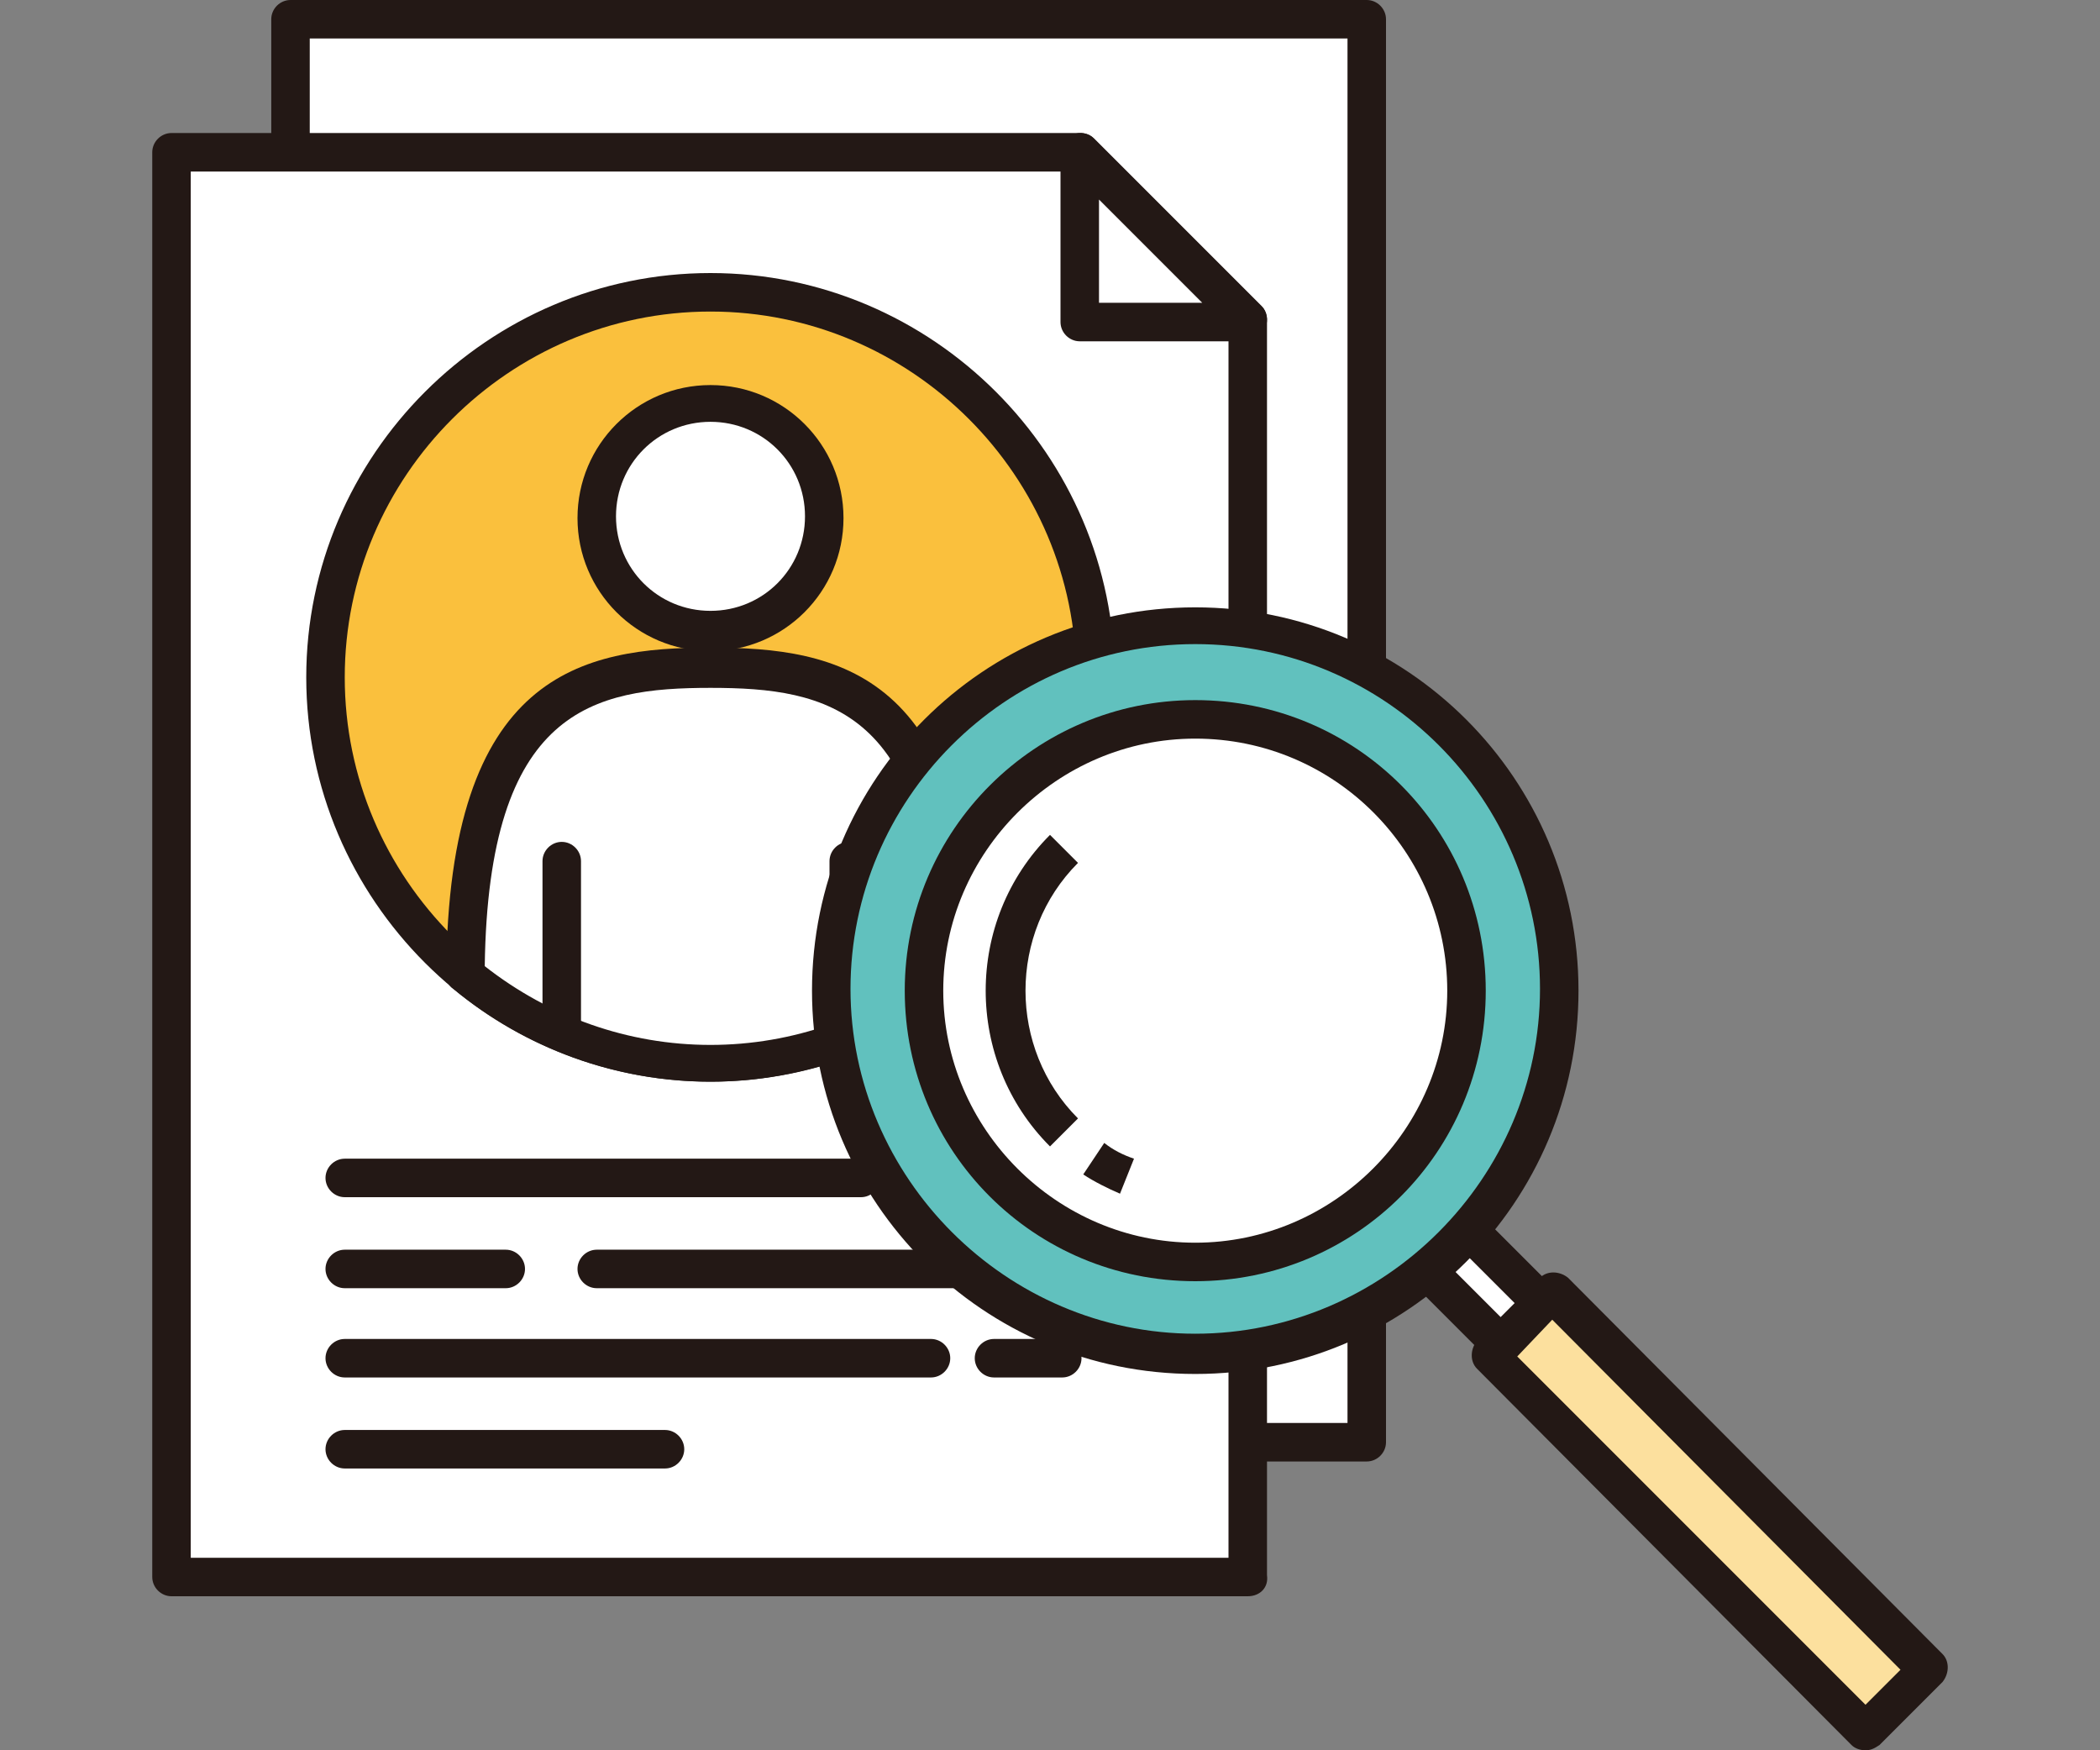 <?xml version="1.0" encoding="utf-8"?>
<!-- Generator: Adobe Illustrator 24.3.0, SVG Export Plug-In . SVG Version: 6.00 Build 0)  -->
<svg version="1.1" id="圖層_1" xmlns="http://www.w3.org/2000/svg" xmlns:xlink="http://www.w3.org/1999/xlink" x="0px" y="0px"
	 viewBox="0 0 120 100" style="enable-background:new 0 0 120 100;" xml:space="preserve">
<rect x="0" y="0" width="120" height="100" fill="#808080" stroke="none"/>
<style type="text/css">
	.st0{fill:#FFFFFF;stroke:#231815;stroke-width:1.513;stroke-linejoin:round;stroke-miterlimit:10;}
	.st1{fill:#BCE7F6;stroke:#231815;stroke-width:1.513;stroke-linejoin:round;stroke-miterlimit:10;}
	.st2{fill:#57C3EA;stroke:#231815;stroke-width:1.513;stroke-linejoin:round;stroke-miterlimit:10;}
	.st3{fill:#06C755;}
	.st4{fill:#FFFFFF;}
	.st5{fill:#FFFFFF;stroke:#231815;stroke-width:2.109;stroke-linecap:round;stroke-linejoin:round;stroke-miterlimit:10;}
	.st6{fill:#FAC03D;stroke:#231815;stroke-width:2.109;stroke-linecap:round;stroke-linejoin:round;stroke-miterlimit:10;}
	.st7{fill:#B0E0DE;stroke:#231815;stroke-width:2.109;stroke-linecap:round;stroke-linejoin:round;stroke-miterlimit:10;}
	.st8{fill:#FCE09E;stroke:#231815;stroke-width:2.109;stroke-linecap:round;stroke-linejoin:round;stroke-miterlimit:10;}
	.st9{fill:none;stroke:#231815;stroke-width:2.109;stroke-linecap:round;stroke-linejoin:round;stroke-miterlimit:10;}
	.st10{fill:#231815;}
	.st11{fill:#FAC03D;}
	.st12{fill:#FCE09E;}
	.st13{fill:#61C1BE;}
</style>
<g>
	<g>
		<g>
			<path class="st0" d="M484.6,10274.8c-1.5,0-2.9-1-3.3-2.6c-0.4-1.8,0.7-3.6,2.5-4l4.5-1.1c1.8-0.4,3.6,0.7,4,2.5
				c0.4,1.8-0.7,3.6-2.5,4l-4.5,1.1C485.1,10274.8,484.8,10274.8,484.6,10274.8z"/>
			<path class="st0" d="M485.2,10264.3c-1.6,0-3-1.1-3.3-2.7c-0.4-1.8,0.8-3.6,2.7-3.9l4.5-0.9c1.8-0.4,3.6,0.8,3.9,2.7
				c0.4,1.8-0.8,3.6-2.7,3.9l-4.5,0.9C485.6,10264.2,485.4,10264.3,485.2,10264.3z"/>
			<path class="st0" d="M483.3,10259.2c-0.9,0-1.7-0.3-2.4-1c-1.3-1.3-1.3-3.4,0-4.8l5.8-5.8c1.3-1.3,3.4-1.3,4.8,0
				c1.3,1.3,1.3,3.4,0,4.8l-5.8,5.8C485,10258.8,484.1,10259.2,483.3,10259.2z"/>
			<path class="st0" d="M452.6,10267.6c-2.2-8.5,4.9-9.7,6.5-2.5c1.5,6.8,8.4,11.2,15.9,13.5c7.5,2.4,9.6,6.6,9.6,6.6
				s-2.3,4.8-2.3,7.5c0,2.7,0,12.2,0,12.2h-19.4v-10.3c0-4.6-5.3-8.6-6.3-11.5C455.2,10279.5,452.6,10267.6,452.6,10267.6z"/>
			
				<rect x="462.3" y="10297.6" transform="matrix(-1 -4.485890e-11 4.485890e-11 -1 945.595 20598.486)" class="st0" width="20.9" height="3.4"/>
			<polyline class="st1" points="485.1,10312 485.1,10300.9 460.5,10300.9 460.5,10312 			"/>
			<g>
				<path class="st2" d="M479.6,10240.5h-19.3c-1.4,0-2.5,1.1-2.5,2.5v43.5c0,1.4,1.1,2.5,2.5,2.5h24.1c1.4,0,2.5-1.1,2.5-2.5v-43.5
					c0-1.4-1.1-2.5-2.5-2.5h-2.3H479.6z"/>
				
					<rect x="451" y="10253.1" transform="matrix(-1.836970e-16 1 -1 -1.836970e-16 10737.118 9792.367)" class="st0" width="42.7" height="23.3"/>
			</g>
			<path class="st0" d="M486.5,10266.7c-0.9,0-1.7-0.3-2.4-1c-1.3-1.3-1.3-3.4,0-4.8l3.3-3.3c1.3-1.3,3.4-1.3,4.8,0
				c1.3,1.3,1.3,3.4,0,4.8l-3.3,3.3C488.2,10266.3,487.3,10266.7,486.5,10266.7z"/>
			<path class="st0" d="M485.8,10277.1c-0.9,0-1.7-0.3-2.4-1c-1.3-1.3-1.3-3.4,0-4.8l3.3-3.3c1.3-1.3,3.4-1.3,4.8,0
				c1.3,1.3,1.3,3.4,0,4.8l-3.3,3.3C487.5,10276.7,486.7,10277.1,485.8,10277.1z"/>
			<path class="st0" d="M485.8,10284.9c-0.9,0-1.7-0.3-2.4-1c-1.3-1.3-1.3-3.4,0-4.8l3.3-3.3c1.3-1.3,3.4-1.3,4.8,0
				c1.3,1.3,1.3,3.4,0,4.8l-3.3,3.3C487.5,10284.6,486.7,10284.9,485.8,10284.9z"/>
		</g>
		<g>
			<g>
				<path class="st3" d="M503.9,10237.6c0-14.1-14.1-25.6-31.5-25.6c-17.4,0-31.5,11.5-31.5,25.6c0,12.6,11.2,23.2,26.4,25.2
					c1,0.2,2.4,0.7,2.8,1.6c0.3,0.8,0.2,2,0.1,2.8c0,0-0.4,2.2-0.4,2.7c-0.1,0.8-0.6,3.1,2.7,1.7c3.4-1.4,18.1-10.7,24.8-18.3h0
					C501.7,10248.3,503.9,10243.2,503.9,10237.6z"/>
			</g>
			<g>
				<path class="st4" d="M493.4,10245.7h-8.8h0c-0.3,0-0.6-0.3-0.6-0.6v0v0v-13.7v0v0c0-0.3,0.3-0.6,0.6-0.6h0h8.8
					c0.3,0,0.6,0.3,0.6,0.6v2.2c0,0.3-0.3,0.6-0.6,0.6h-6v2.3h6c0.3,0,0.6,0.3,0.6,0.6v2.2c0,0.3-0.3,0.6-0.6,0.6h-6v2.3h6
					c0.3,0,0.6,0.3,0.6,0.6v2.2C494,10245.4,493.7,10245.7,493.4,10245.7z"/>
				<path class="st4" d="M460.7,10245.7c0.3,0,0.6-0.3,0.6-0.6v-2.2c0-0.3-0.3-0.6-0.6-0.6h-6v-10.9c0-0.3-0.3-0.6-0.6-0.6h-2.2
					c-0.3,0-0.6,0.3-0.6,0.6v13.7v0v0c0,0.3,0.3,0.6,0.6,0.6h0H460.7z"/>
				<path class="st4" d="M466,10230.8h-2.2c-0.3,0-0.6,0.3-0.6,0.6v13.8c0,0.3,0.3,0.6,0.6,0.6h2.2c0.3,0,0.6-0.3,0.6-0.6v-13.8
					C466.6,10231,466.3,10230.8,466,10230.8z"/>
				<path class="st4" d="M481.2,10230.8H479c-0.3,0-0.6,0.3-0.6,0.6v8.2l-6.3-8.5c0,0,0,0,0-0.1c0,0,0,0,0,0c0,0,0,0,0,0
					c0,0,0,0,0,0c0,0,0,0,0,0c0,0,0,0,0,0c0,0,0,0,0,0c0,0,0,0,0,0c0,0,0,0,0,0c0,0,0,0,0,0c0,0,0,0,0,0c0,0,0,0,0,0c0,0,0,0,0,0
					c0,0,0,0,0,0c0,0,0,0,0,0c0,0,0,0,0,0c0,0,0,0,0,0c0,0,0,0,0,0c0,0,0,0,0,0h-2.2c-0.3,0-0.6,0.3-0.6,0.6v13.8
					c0,0.3,0.3,0.6,0.6,0.6h2.2c0.3,0,0.6-0.3,0.6-0.6v-8.2l6.3,8.5c0,0.1,0.1,0.1,0.2,0.2c0,0,0,0,0,0c0,0,0,0,0,0c0,0,0,0,0,0
					c0,0,0,0,0,0c0,0,0,0,0,0c0,0,0,0,0,0c0,0,0,0,0,0c0,0,0,0,0,0c0.1,0,0.1,0,0.2,0h2.2c0.3,0,0.6-0.3,0.6-0.6v-13.8
					C481.8,10231,481.5,10230.8,481.2,10230.8z"/>
			</g>
		</g>
	</g>
	<g>
		<circle class="st5" cx="544.9" cy="10226.2" r="14.2"/>
		<g>
			<path class="st6" d="M544.9,10225.9c-4.3,0-9,0.7-9,11.3c2.5,2,5.6,3.2,9,3.2c3.4,0,6.6-1.2,9-3.2
				C553.9,10226.6,549.2,10225.9,544.9,10225.9z"/>
		</g>
		<path class="st6" d="M549.2,10220.3c0,2.3-1.9,4.2-4.2,4.2c-2.3,0-4.2-1.9-4.2-4.2s1.9-4.2,4.2-4.2
			C547.3,10216.1,549.2,10218,549.2,10220.3z"/>
		<line class="st5" x1="539.5" y1="10233" x2="539.5" y2="10239.3"/>
		<line class="st5" x1="550.1" y1="10233" x2="550.1" y2="10239.3"/>
	</g>
	<g>
		<circle class="st5" cx="544.9" cy="10261.1" r="14.2"/>
		<g>
			<path class="st7" d="M544.9,10260.8c-4.3,0-9,0.7-9,11.3c2.5,2,5.6,3.2,9,3.2c3.4,0,6.6-1.2,9-3.2
				C553.9,10261.5,549.2,10260.8,544.9,10260.8z"/>
		</g>
		<path class="st7" d="M549.2,10255.2c0,2.3-1.9,4.2-4.2,4.2c-2.3,0-4.2-1.9-4.2-4.2s1.9-4.2,4.2-4.2
			C547.3,10251,549.2,10252.9,549.2,10255.2z"/>
		<line class="st5" x1="539.5" y1="10267.9" x2="539.5" y2="10274.2"/>
		<line class="st5" x1="550.1" y1="10267.9" x2="550.1" y2="10274.2"/>
	</g>
	<g>
		<circle class="st5" cx="544.9" cy="10294.5" r="14.2"/>
		<g>
			<path class="st8" d="M544.9,10294.2c-4.3,0-9,0.7-9,11.3c2.5,2,5.6,3.2,9,3.2c3.4,0,6.6-1.2,9-3.2
				C553.9,10294.9,549.2,10294.2,544.9,10294.2z"/>
		</g>
		<path class="st8" d="M549.2,10288.6c0,2.3-1.9,4.2-4.2,4.2c-2.3,0-4.2-1.9-4.2-4.2s1.9-4.2,4.2-4.2
			C547.3,10284.4,549.2,10286.3,549.2,10288.6z"/>
		<line class="st5" x1="539.5" y1="10301.4" x2="539.5" y2="10307.6"/>
		<line class="st5" x1="550.1" y1="10301.4" x2="550.1" y2="10307.6"/>
	</g>
	<polyline class="st9" points="517.4,10294.5 510.6,10294.5 510.6,10226.2 517.4,10226.2 	"/>
	<line class="st9" x1="517.5" y1="10260.4" x2="503.9" y2="10260.4"/>
</g>
<g>
	<g>
		<g>
			<g>
				<g>
					<rect x="16.6" y="1.1" class="st4" width="61.5" height="81.3"/>
					<path class="st10" d="M78.1,83.5H16.6c-0.6,0-1.1-0.5-1.1-1.1V1.1C15.5,0.5,16,0,16.6,0h61.5c0.6,0,1.1,0.5,1.1,1.1v81.3
						C79.2,83,78.7,83.5,78.1,83.5z M17.7,81.3H77V2.2H17.7V81.3z"/>
				</g>
			</g>
		</g>
		<g>
			<g>
				<g>
					<g>
						<polygon class="st4" points="9.8,8.7 61.7,8.7 71.3,18.4 71.3,90.1 9.8,90.1 						"/>
						<path class="st10" d="M71.3,91.2H9.8c-0.6,0-1.1-0.5-1.1-1.1V8.7c0-0.6,0.5-1.1,1.1-1.1h51.9c0.3,0,0.6,0.1,0.8,0.3l9.6,9.6
							c0.2,0.2,0.3,0.5,0.3,0.8v71.7C72.5,90.7,72,91.2,71.3,91.2z M10.9,89h59.3V18.8l-9-9H10.9V89z"/>
					</g>
					<g>
						<polygon class="st4" points="71.3,18.4 61.7,18.4 61.7,8.7 						"/>
						<path class="st10" d="M71.3,19.5h-9.6c-0.6,0-1.1-0.5-1.1-1.1V8.7c0-0.4,0.3-0.8,0.7-1c0.4-0.2,0.9-0.1,1.2,0.2l9.6,9.6
							c0.3,0.3,0.4,0.8,0.2,1.2C72.2,19.2,71.8,19.5,71.3,19.5z M62.8,17.3h5.9l-5.9-5.9V17.3z"/>
					</g>
				</g>
			</g>
			<path class="st10" d="M49.2,68.4H19.7c-0.6,0-1.1-0.5-1.1-1.1c0-0.6,0.5-1.1,1.1-1.1h29.4c0.6,0,1.1,0.5,1.1,1.1
				C50.3,67.9,49.8,68.4,49.2,68.4z"/>
			<path class="st10" d="M28.9,73.6h-9.2c-0.6,0-1.1-0.5-1.1-1.1c0-0.6,0.5-1.1,1.1-1.1h9.2c0.6,0,1.1,0.5,1.1,1.1
				C30,73.1,29.5,73.6,28.9,73.6z"/>
			<path class="st10" d="M60.7,73.6H34.1c-0.6,0-1.1-0.5-1.1-1.1c0-0.6,0.5-1.1,1.1-1.1h26.7c0.6,0,1.1,0.5,1.1,1.1
				C61.8,73.1,61.3,73.6,60.7,73.6z"/>
			<path class="st10" d="M60.7,78.7h-3.9c-0.6,0-1.1-0.5-1.1-1.1c0-0.6,0.5-1.1,1.1-1.1h3.9c0.6,0,1.1,0.5,1.1,1.1
				C61.8,78.2,61.3,78.7,60.7,78.7z"/>
			<path class="st10" d="M53.2,78.7H19.7c-0.6,0-1.1-0.5-1.1-1.1c0-0.6,0.5-1.1,1.1-1.1h33.5c0.6,0,1.1,0.5,1.1,1.1
				C54.3,78.2,53.8,78.7,53.2,78.7z"/>
			<path class="st10" d="M38,83.9H19.7c-0.6,0-1.1-0.5-1.1-1.1c0-0.6,0.5-1.1,1.1-1.1H38c0.6,0,1.1,0.5,1.1,1.1
				C39.1,83.4,38.6,83.9,38,83.9z"/>
			<path class="st10" d="M60.7,68.4h-7.5c-0.6,0-1.1-0.5-1.1-1.1c0-0.6,0.5-1.1,1.1-1.1h7.5c0.6,0,1.1,0.5,1.1,1.1
				C61.8,67.9,61.3,68.4,60.7,68.4z"/>
		</g>
		<g>
			<g>
				
					<ellipse transform="matrix(0.924 -0.383 0.383 0.924 -11.724 18.479)" class="st11" cx="40.6" cy="38.7" rx="22" ry="22"/>
				<path class="st10" d="M40.6,61.8c-12.7,0-23.1-10.4-23.1-23.1s10.4-23.1,23.1-23.1c12.7,0,23.1,10.4,23.1,23.1
					S53.3,61.8,40.6,61.8z M40.6,17.8c-11.5,0-20.9,9.4-20.9,20.9c0,11.5,9.4,20.9,20.9,20.9c11.5,0,20.9-9.4,20.9-20.9
					C61.5,27.2,52.1,17.8,40.6,17.8z"/>
			</g>
			<g>
				<g>
					<path class="st4" d="M40.6,38.2c-6.7,0-13.9,1.1-14,17.5c3.8,3.1,8.7,5,14,5s10.2-1.9,14-5C54.5,39.2,47.3,38.2,40.6,38.2z"/>
					<path class="st10" d="M40.6,61.8c-5.4,0-10.6-1.9-14.7-5.3c-0.3-0.2-0.4-0.5-0.4-0.9c0.1-17.2,7.8-18.6,15.1-18.6
						s15,1.4,15.1,18.6c0,0.3-0.1,0.6-0.4,0.9C51.2,59.9,45.9,61.8,40.6,61.8z M27.7,55.2c3.7,2.9,8.2,4.5,12.9,4.5
						c4.7,0,9.2-1.6,12.9-4.5c-0.2-14.7-6.2-15.9-12.9-15.9S27.9,40.5,27.7,55.2z"/>
				</g>
			</g>
			<g>
				<circle class="st4" cx="40.6" cy="29.5" r="6.5"/>
				<path class="st10" d="M40.6,37.2c-4.2,0-7.6-3.4-7.6-7.6s3.4-7.6,7.6-7.6s7.6,3.4,7.6,7.6S44.8,37.2,40.6,37.2z M40.6,24.1
					c-3,0-5.4,2.4-5.4,5.4s2.4,5.4,5.4,5.4c3,0,5.4-2.4,5.4-5.4S43.6,24.1,40.6,24.1z"/>
			</g>
			<g>
				<line class="st4" x1="32.1" y1="49.2" x2="32.1" y2="58.9"/>
				<path class="st10" d="M32.1,60c-0.6,0-1.1-0.5-1.1-1.1v-9.7c0-0.6,0.5-1.1,1.1-1.1s1.1,0.5,1.1,1.1v9.7
					C33.2,59.5,32.7,60,32.1,60z"/>
			</g>
			<g>
				<line class="st4" x1="48.5" y1="49.2" x2="48.5" y2="58.9"/>
				<path class="st10" d="M48.5,60c-0.6,0-1.1-0.5-1.1-1.1v-9.7c0-0.6,0.5-1.1,1.1-1.1s1.1,0.5,1.1,1.1v9.7
					C49.6,59.5,49.1,60,48.5,60z"/>
			</g>
		</g>
	</g>
	<g>
		<g>
			
				<rect x="83.8" y="68.8" transform="matrix(0.707 -0.707 0.707 0.707 -27.404 82.104)" class="st4" width="3.3" height="10.6"/>
			<path class="st10" d="M88,80.1c-0.3,0-0.6-0.1-0.8-0.3l-7.5-7.5c-0.4-0.4-0.4-1.1,0-1.6l2.3-2.3c0.4-0.4,1.1-0.4,1.6,0l7.5,7.5
				c0.4,0.4,0.4,1.1,0,1.6l-2.3,2.3C88.5,80,88.3,80.1,88,80.1z M82.1,71.6l5.9,5.9l0.8-0.8l-5.9-5.9L82.1,71.6z"/>
		</g>
		<g>
			
				<rect x="95.1" y="71.2" transform="matrix(0.707 -0.707 0.707 0.707 -32.475 94.351)" class="st12" width="5.1" height="30.3"/>
			<path class="st10" d="M106.6,100c-0.3,0-0.6-0.1-0.8-0.3L84.4,78.2c-0.4-0.4-0.4-1.1,0-1.6l3.6-3.6c0.4-0.4,1.1-0.4,1.6,0
				L111,94.5c0.4,0.4,0.4,1.1,0,1.6l-3.6,3.6C107.1,99.9,106.9,100,106.6,100z M86.7,77.5l19.9,19.9l2-2L88.7,75.4L86.7,77.5z"/>
		</g>
		<g>
			<circle class="st13" cx="68.3" cy="56.6" r="20.8"/>
			<path class="st10" d="M68.3,78.5c-12.1,0-21.9-9.8-21.9-21.9s9.8-21.9,21.9-21.9c12.1,0,21.9,9.8,21.9,21.9S80.4,78.5,68.3,78.5z
				 M68.3,36.8c-10.9,0-19.7,8.9-19.7,19.7s8.9,19.7,19.7,19.7s19.7-8.9,19.7-19.7S79.2,36.8,68.3,36.8z"/>
		</g>
		<g>
			<circle class="st4" cx="68.3" cy="56.6" r="15.5"/>
			<path class="st10" d="M68.3,73.2c-9.2,0-16.6-7.4-16.6-16.6S59.2,40,68.3,40c9.2,0,16.6,7.4,16.6,16.6S77.5,73.2,68.3,73.2z
				 M68.3,42.2c-7.9,0-14.4,6.5-14.4,14.4S60.4,71,68.3,71c7.9,0,14.4-6.5,14.4-14.4S76.3,42.2,68.3,42.2z"/>
		</g>
		<g>
			<path class="st4" d="M62.5,66.1c0.6,0.4,1.3,0.8,1.9,1"/>
			<path class="st10" d="M64,68.2c-0.7-0.3-1.5-0.7-2.1-1.1l1.2-1.8c0.5,0.4,1.1,0.7,1.7,0.9L64,68.2z"/>
		</g>
		<path class="st10" d="M60,65.5c-4.9-4.9-4.9-12.9,0-17.8l1.6,1.6c-4,4-4,10.6,0,14.6L60,65.5z"/>
	</g>
</g>
</svg>
